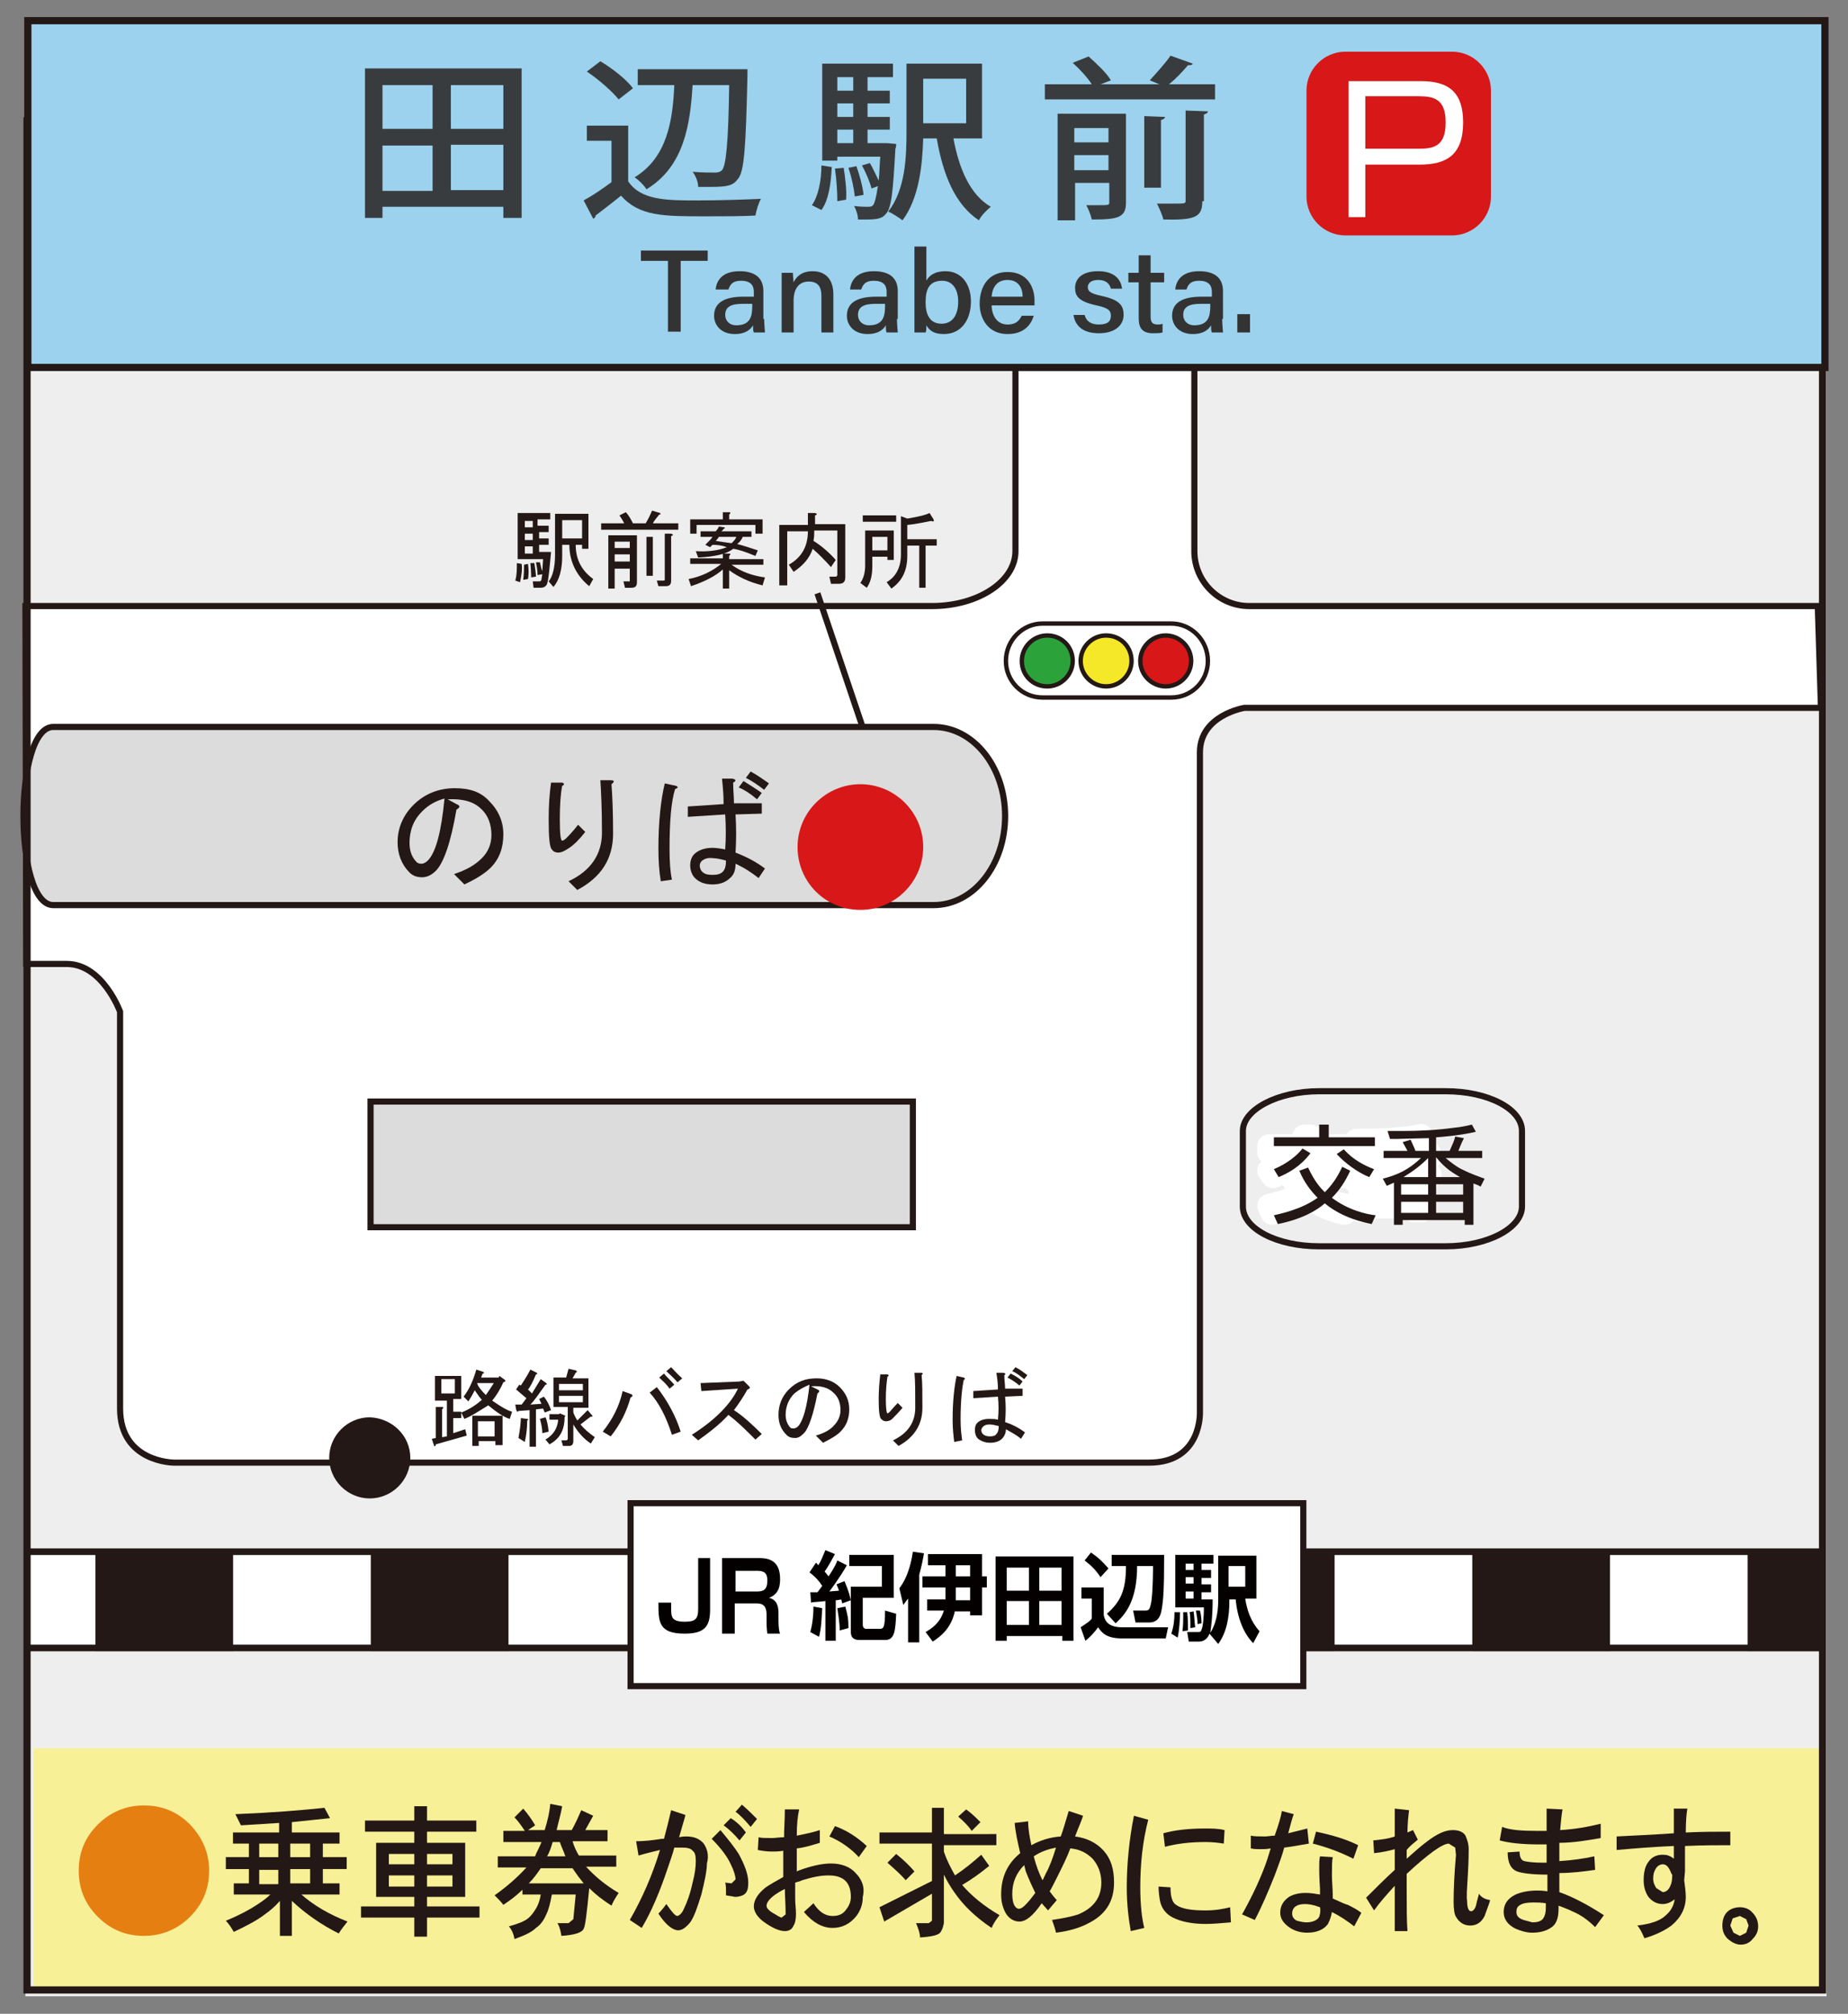 <?xml version="1.0" encoding="utf-8"?>
<!-- Generator: Adobe Illustrator 24.1.1, SVG Export Plug-In . SVG Version: 6.00 Build 0)  -->
<svg version="1.1" id="レイヤー_1" xmlns="http://www.w3.org/2000/svg" xmlns:xlink="http://www.w3.org/1999/xlink" x="0px"
	 y="0px" width="232.4px" height="253.2px" viewBox="0 0 232.4 253.2" style="enable-background:new 0 0 232.4 253.2;"
	 xml:space="preserve">
<rect x="0" y="0" width="232.4" height="253.2" fill="#808080" stroke="none"/>
<style type="text/css">
	.st0{fill:#EFEEEF;}
	.st1{fill:#FFFFFF;stroke:#231815;stroke-width:0.772;}
	.st2{fill:#F8F096;}
	.st3{fill:none;stroke:#231815;stroke-width:0.772;}
	.st4{fill:#9CD2ED;}
	.st5{fill:none;stroke:#231815;stroke-width:0.551;}
	.st6{fill:#231815;}
	.st7{fill:none;stroke:#FFFFFF;stroke-width:2.978;stroke-linejoin:round;}
	.st8{fill:#FFFFFF;}
	.st9{fill:none;stroke:#231815;stroke-width:0.833;}
	.st10{fill:none;stroke:#231815;stroke-width:12.787;stroke-dasharray:17.315,17.315;}
	.st11{fill:#E57F12;}
	.st12{fill:#D71718;}
	.st13{fill:#DCDCDC;stroke:#231815;stroke-width:0.772;}
	.st14{fill:#FFFFFF;stroke:#231815;stroke-width:0.551;}
	.st15{fill:#2BA23A;stroke:#231815;stroke-width:0.551;}
	.st16{fill:#F4E829;stroke:#231815;stroke-width:0.551;}
	.st17{fill:#D71718;stroke:#231815;stroke-width:0.551;}
	.st18{fill:none;stroke:#231815;stroke-width:0.904;}
	.st19{fill:#9CD2ED;stroke:#231815;stroke-width:0.904;stroke-miterlimit:10;}
	.st20{opacity:0.94;}
	.st21{fill:#333333;}
	.st22{fill:#040000;}
</style>
<rect x="3.2" y="14.7" class="st0" width="226.5" height="236.3"/>
<path class="st1" d="M3.3,121.2h5.1c4.5,0,6.7,6,6.7,6v49.9c0,6.8,6.8,6.8,6.8,6.8h122.6c6.7,0,6.4-6.4,6.4-6.4V94.6
	c0-4.7,5.6-5.6,5.6-5.6H229l-0.4-12.8h-71.5c-3.8,0-6.9-3.1-6.9-6.9V27.6l-22.5-0.8v42.5c0,3.8-4.7,6.9-10.5,6.9H3.2L3.3,121.2z"/>
<rect x="4.2" y="219.8" class="st2" width="225.1" height="30.5"/>
<path class="st3" d="M156.3,151.7c0,2.8,4.3,5,9.6,5h15.9c5.3,0,9.6-2.3,9.6-5v-9.5c0-2.8-4.3-5-9.6-5h-15.9c-5.2,0-9.6,2.3-9.6,5
	V151.7z"/>
<rect x="4" y="15.2" class="st4" width="225.7" height="31"/>
<rect x="3.5" y="15.2" class="st5" width="226.1" height="31"/>
<path class="st6" d="M51.7,38.9h-6.6v-6.7h6.6V38.9z M42.6,42.7h2.5v-1.3h15.7v1.3h2.5V21.2H42.6V42.7z M51.7,29.9h-6.6v-6.4h6.6
	V29.9z M60.8,29.9h-6.7v-6.4h6.7V29.9z M60.8,38.9h-6.7v-6.7h6.7V38.9z"/>
<path class="st6" d="M76.3,20.4c2.1,1.6,2.6,2,4.5,4.1l-1.8,1.9c-1.2-1.6-2.8-3.3-4.3-4.3L76.3,20.4z M74.2,29.4h5.5v7.5
	c1.1,2.8,3.2,2.8,5.6,2.8h12.1l-0.4,2.5H85.1c-4.1,0-5.4-1.2-6.5-2.9c-2.2,2.4-2.8,2.9-3.5,3.4l-1.3-2.8c1.6-1.1,2.3-1.5,3.3-2.5
	v-5.6h-3V29.4z M96.2,20.9C96.1,27.6,96,33.8,95.2,36c-0.2,0.6-0.8,2.1-3.2,2.1h-3.4L88,35.7h3.4c0.9,0,1.2-0.1,1.5-1.1
	c0.4-1.2,0.8-5.8,0.7-11.3h-5c0,7.9-1.9,11.1-6.1,14.9l-1.9-1.9c4.4-4,5.5-6.7,5.5-13h-4.2v-2.3H96.2z"/>
<path class="st6" d="M112.3,26.4 M112.3,28.3h-2.4v-1.8h2.4V28.3z M118.4,42.9c0.6-0.8,1.8-2.2,2.3-4.2c0.3-1.1,0.9-3.6,0.9-6.6
	v-0.7h2.1c0.6,5.5,3.2,9.6,5,11.4l1.5-2.4c-2.7-3-4.1-6.5-4.3-9h3.4V20.8h-10.1v11.2c0,1.8-0.1,5.5-2.4,8.7l0-0.1
	c0.7-1.8,1-6.3,0.9-8.7h-3.2v-2h2.9v-1.8h-2.9v-1.8h2.9v-1.8h-2.9v-1.8h3.4v-2h-10.3v13.1h7.8c0,2.6-0.4,5.4-0.8,6.1
	c-0.4,0.7-0.8,0.7-1.3,0.7h-2.9l0.4,2.2h3c2.1,0,2.5-1.1,2.8-1.8L118.4,42.9z M112.3,24.6h-2.4v-1.8h2.4V24.6z M112.3,32h-2.4v-2
	h2.4V32z M126.8,29.1h-5.2v-5.9h5.2V29.1z M107.2,35.4c0,1.2-0.2,3.4-0.8,5.4l1.5,0.8c0.5-2.1,0.7-5.1,0.7-6.2H107.2z M109.2,35.4
	c0.1,0.6,0.1,0.8,0.1,1.7c0,0.9,0,1.9-0.1,2.8l1.4-0.2c0-2.2,0-2.5-0.2-4.4H109.2z M111.3,35.4c0.3,1.8,0.3,3.1,0.3,4.1l1.2-0.2
	c0-1.7-0.1-2.8-0.4-4.1L111.3,35.4z M113.1,35.1c0.4,1.6,0.4,2.7,0.4,3.3l1-0.1c0-1.2-0.2-2.3-0.4-3.3L113.1,35.1z"/>
<path class="st6" d="M148.1,29.5 M148.1,31.5h-4.5v-2h4.5V31.5z M141.1,42.8h2.5v-5.4h4.5v2.4c0,0.5-0.1,0.5-0.6,0.5h-2.6l0.4,2.5
	h3.1c2.1,0,2.1-1.3,2.1-2.3V27.3h-9.4V42.8z M148.1,35.4h-4.5v-1.9h4.5V35.4z M139.6,25.2h22.9v-2.3h-5.7c0.1-0.2,0.8-1.6,1.2-2.5
	l-2.9-0.3c-0.2,0.8-0.6,2-1.1,2.8h-5.5c-0.3-0.8-1-2.2-1.4-2.9l-2.7,0.5c0.5,0.8,0.9,1.6,1.3,2.4h-6V25.2z M158.4,40.1l-0.5,0.3
	h-3.7l0.5,2.5h4c0.9,0,2.3,0,2.3-2.2V26.8h-2.6V40.1z M152.8,38.2h2.5V27.5h-2.5V38.2z"/>
<path class="st7" d="M165.7,145.7c0.8,0.8,2,1.7,3.2,2.2l0.5-0.8c-0.8-0.3-2.1-0.9-2.9-1.9L165.7,145.7z M162.1,147.3
	c0.2,0.5,0.7,1.5,1.8,2.6c-1.6,1.2-3.6,1.5-4.3,1.7l0.4,0.9c2.3-0.5,3.8-1.3,4.6-2c1.8,1.4,3.8,1.9,4.5,2l0.4-0.9
	c-0.8-0.1-2.7-0.4-4.3-1.7c0.8-0.8,1.3-1.6,1.8-2.6l-0.8-0.4c-0.6,1.1-1,1.8-1.7,2.4c-0.4-0.5-1-1.1-1.6-2.4L162.1,147.3z
	 M164,142.9v1.2h-4.4v0.8h9.8v-0.8h-4.5v-1.2H164z M160.1,147.9c0.9-0.4,2.1-1,3.1-2.3l-0.8-0.4c-0.5,0.7-1.5,1.4-2.8,2L160.1,147.9
	z"/>
<path class="st7" d="M177.9,148.6 M177.9,149.6h-2.6v-1h2.6V149.6z M175.3,144c2-0.1,3.2-0.4,3.8-0.5l-0.4-0.7
	c-0.4,0.1-0.9,0.2-1.7,0.3c-1.7,0.2-3.3,0.3-5,0.3c-0.6,0-0.9,0-1.4,0l0.2,0.7l0.7,0c0.4,0,2.6,0,3-0.1v1.2h-1.3
	c0-0.1-0.2-0.6-0.5-1.1l-0.8,0.2l0.5,0.8h-2.3v0.7h3.6c-1.2,1.1-2.3,1.6-3.7,2l0.4,0.7l0.7-0.3v4h0.8v-0.5h6v0.5h0.8v-4
	c0.4,0.2,0.5,0.2,0.7,0.3l0.4-0.8c-0.4-0.1-1.2-0.3-2.2-0.9c-0.6-0.3-1.2-0.7-1.5-1.1h3.6v-0.7h-2.3c0.2-0.4,0.3-0.7,0.5-1.2
	l-0.8-0.2c-0.1,0.4-0.2,0.7-0.6,1.4h-1.3V144z M174.5,149.6h-2.6v-1h2.6V149.6z M175.3,147.9V146c0.9,1.1,1.7,1.6,2.3,1.9H175.3z
	 M174.5,151.4h-2.6v-1.1h2.6V151.4z M177.9,151.4h-2.6v-1.1h2.6V151.4z M174.5,147.9h-2.4c1-0.6,1.7-1.1,2.4-1.9V147.9z"/>
<path class="st6" d="M168.1,145.1c1,1.1,2.6,2.3,4.1,2.9l0.6-1c-1.1-0.4-2.7-1.2-3.8-2.5L168.1,145.1z M163.4,147.2
	c0.3,0.7,0.9,2,2.3,3.4c-2.1,1.5-4.7,2-5.5,2.2l0.5,1.1c3-0.6,4.9-1.7,5.9-2.6c2.3,1.9,5,2.4,5.9,2.6l0.5-1.1
	c-1-0.1-3.4-0.6-5.5-2.2c1-1,1.7-2.1,2.3-3.4l-1-0.5c-0.7,1.5-1.4,2.4-2.2,3.2c-0.6-0.6-1.3-1.4-2.1-3.1L163.4,147.2z M165.9,141.4
	v1.6h-5.7v1.1h12.7V143h-5.8v-1.6H165.9z M160.8,148c1.2-0.5,2.7-1.3,4-3l-1-0.6c-0.6,0.8-1.9,1.9-3.6,2.6L160.8,148z"/>
<path class="st6" d="M184,148.9 M184,150.2h-3.4v-1.3h3.4V150.2z M180.6,143c2.6-0.2,4.2-0.5,5-0.7l-0.5-0.9
	c-0.5,0.1-1.2,0.3-2.3,0.4c-2.2,0.3-4.3,0.4-6.5,0.4c-0.8,0-1.2,0-1.8,0l0.3,1l0.9,0c0.6,0,3.3-0.1,4-0.1v1.6h-1.7
	c0-0.1-0.3-0.7-0.6-1.4l-1,0.3l0.6,1.1h-3v0.9h4.7c-1.6,1.5-2.9,2.1-4.8,2.6l0.5,0.9l0.9-0.4v5.3h1.1v-0.6h7.8v0.6h1.1v-5.2
	c0.5,0.2,0.6,0.2,0.9,0.4l0.5-1c-0.5-0.2-1.5-0.5-2.9-1.2c-0.8-0.4-1.5-1-2-1.4h4.6v-0.9h-3c0.2-0.5,0.4-1,0.7-1.6l-1.1-0.2
	c-0.1,0.5-0.3,0.9-0.7,1.8h-1.7V143z M179.6,150.2h-3.4v-1.3h3.4V150.2z M180.6,148v-2.5c1.2,1.5,2.2,2,3,2.5H180.6z M179.6,152.5
	h-3.4v-1.4h3.4V152.5z M184,152.5h-3.4v-1.4h3.4V152.5z M179.6,148h-3.1c1.3-0.8,2.2-1.5,3.1-2.4V148z"/>
<rect x="3" y="195.1" class="st8" width="225.9" height="12.1"/>
<rect x="3.4" y="195.1" class="st9" width="225.4" height="12.1"/>
<line class="st10" x1="12" y1="201.2" x2="229.1" y2="201.2"/>
<rect x="79.3" y="189" class="st8" width="84.6" height="23"/>
<rect x="79.3" y="189" class="st3" width="84.6" height="23"/>
<path class="st11" d="M26.3,235.2c0,2.3-0.8,4.2-2.4,5.8c-1.6,1.6-3.6,2.4-5.8,2.4c-2.3,0-4.2-0.8-5.8-2.4c-1.6-1.6-2.4-3.5-2.4-5.8
	c0-2.3,0.8-4.2,2.4-5.8c1.6-1.6,3.6-2.4,5.8-2.4c2.3,0,4.2,0.8,5.8,2.4C25.5,231.1,26.3,233,26.3,235.2"/>
<path class="st6" d="M36.6,233.6 M36.6,231.8H39v1.7h-2.5V231.8z M29.6,228.1l0.7,1.4c1.8-0.1,3.3-0.2,4.8-0.3v1.2h-5.8v1.4h2v1.7
	h-2.9v1.5h2.9v1.8h-1.9v1.4h4.6c-0.5,0.5-1.1,0.9-1.7,1.3c-0.9,0.6-2.2,1.3-3.9,2c0.4,0.4,0.7,0.9,1,1.4c1.7-0.8,3-1.5,3.9-2.2
	c0.7-0.5,1.3-1,1.9-1.7v4.4h1.5v-4.4c1.7,1.6,3.7,3,5.9,4.1c0.3-0.5,0.7-1,1.1-1.5c-2.3-0.9-4.2-2-5.8-3.4h4.8v-1.4h-2.1v-1.8h3
	v-1.5h-3v-1.7h2.1v-1.4h-6v-1.3c2.1-0.2,3.7-0.4,4.8-0.5l-0.7-1.3C38,227.6,34.4,227.9,29.6,228.1 M32.7,235.1H35v1.8h-2.4V235.1z
	 M39,236.8h-2.5v-1.8H39V236.8z M32.7,231.8H35v1.7h-2.4V231.8z"/>
<path class="st6" d="M48.9,235.8h3.2v1.4h-3.2V235.8z M53.7,228.9v-1.8h-1.6v1.8h-6.2v1.4h6.2v1.4h-4.8v6.8h4.8v1.2h-6.7v1.4h6.7
	v2.4h1.6v-2.4h6.6v-1.4h-6.6v-1.2h4.8v-6.8h-4.8v-1.4h6.2v-1.4H53.7z M53.7,235.8h3.2v1.4h-3.2V235.8z M48.9,233.1h3.2v1.3h-3.2
	V233.1z M56.9,234.4h-3.2v-1.3h3.2V234.4z"/>
<path class="st6" d="M68,234.9h4l0.7,1l0.7,0.9h-6.9C67.1,236.2,67.6,235.5,68,234.9 M64.7,228.5c0.5,0.5,0.9,1.1,1.3,1.7h-2.7v1.4
	h4.8c-0.2,0.5-0.5,1.1-0.7,1.5l-0.1,0.3h-4.7v1.4h3.6c-1,1.1-2.3,2.3-4,3.5c0.4,0.4,0.8,0.8,1.1,1.2c0.9-0.6,1.7-1.2,2.4-1.9v0.6
	h2.3c-0.1,0.7-0.3,1.2-0.5,1.6c-0.3,0.5-0.6,1-1.1,1.4c-0.5,0.4-1.3,0.7-2.4,1c0.4,0.5,0.6,1,0.7,1.6c1.1-0.4,2.1-0.8,2.7-1.4
	c0.6-0.4,1-1,1.3-1.7c0.3-0.6,0.5-1.4,0.7-2.5h3l-0.3,3.1l-0.6,0.5h-1.4c0.3,0.5,0.4,1,0.5,1.6c1.6-0.1,2.6-0.4,2.8-0.9
	c0.2-0.3,0.4-2,0.7-5.1c0.8,0.8,1.7,1.5,2.8,2.2c0.2-0.5,0.5-1,0.9-1.6c-1.7-1-3-2.1-4.1-3.3l0,0h3.8v-1.4h-4.7
	c-0.3-0.5-0.6-1.1-0.8-1.8h4.4v-1.4h-2.8c0.4-0.7,0.7-1.3,1-1.8l-1.5-0.7c-0.3,0.7-0.7,1.6-1.2,2.5H70c0.2-0.9,0.5-1.9,0.7-3
	l-1.5-0.3c-0.1,1.2-0.4,2.3-0.7,3.3h-2.1l0.9-0.6c-0.4-0.7-0.9-1.4-1.5-2.1L64.7,228.5z M68.8,233.4c0.3-0.5,0.5-1.1,0.7-1.8h0.9
	c0.2,0.6,0.5,1.2,0.7,1.8H68.8z"/>
<path class="st6" d="M93.3,226.9l-0.8,0.9c0.7,0.5,1.3,1.2,1.9,1.9l0.8-1C94.6,228.1,94,227.5,93.3,226.9 M91.9,228.6l-0.9,0.9
	c0.7,0.5,1.3,1.1,2,1.9l0.8-1C93.3,229.7,92.7,229.1,91.9,228.6 M92.9,233.1c-0.5-0.8-1.3-1.8-2.3-3l-1.1,1.1c1.2,1.2,2,2.3,2.4,3.2
	c0.4,0.8,0.6,1.5,0.6,1.9l-0.5,0.5l-0.8-0.1c0.1,0.3,0.1,0.8,0.1,1.6c0.4,0.1,0.8,0.1,1.1,0.2c0.6,0,1.1-0.2,1.3-0.4
	c0.3-0.3,0.4-0.7,0.4-1.4C94.1,235.6,93.6,234.4,92.9,233.1 M88.5,231.8c-0.5-0.6-1.2-0.9-2.2-0.9c-0.2,0-0.5,0-0.9,0.1
	c0.3-1.1,0.6-2,0.8-2.8l-1.8-0.6c-0.3,1.3-0.6,2.5-0.9,3.6l-0.3,0c-1.2,0.2-2.3,0.3-3.2,0.3l0.3,1.8c1-0.3,1.9-0.5,2.7-0.7
	c-1,3.3-2.3,6.2-3.8,8.8l1.5,1c1.2-2,2.3-4.6,3.3-7.6c0.3-0.9,0.6-1.7,0.8-2.5l1,0c0.6,0,1.1,0.1,1.3,0.4c0.3,0.2,0.4,0.6,0.4,1.3
	c0,0.7-0.1,1.6-0.4,2.7c-0.3,1.4-0.7,2.5-1.1,3.3c-0.2,0.5-0.5,0.8-0.8,0.9c-0.3,0-0.7-0.5-1.4-1.5c-0.3,0.4-0.6,0.8-1,1.2
	c0.9,1.4,1.8,2.1,2.5,2.1c0.5,0,1-0.4,1.5-1c0.5-0.7,0.9-1.9,1.4-3.5c0.4-1.6,0.7-3,0.7-3.9C89.2,233.2,88.9,232.4,88.5,231.8"/>
<path class="st6" d="M105,229.6l-0.7,1.3c1.4,0.6,2.7,1.5,3.7,2.6l1-1.4C107.7,230.9,106.4,230.1,105,229.6 M107.6,235.5
	c-0.7-0.8-1.8-1.2-3.1-1.2c-1.1,0-2.5,0.3-4.1,0.9l-0.2,0.1v-2.9c1-0.1,1.9-0.4,2.9-0.7v-1.6c-0.9,0.3-1.9,0.5-2.9,0.7
	c0-1.3,0.1-2.4,0.3-3.3h-1.8c0,1.3-0.1,2.4-0.1,3.5c-0.6,0-1.1,0.1-1.5,0.1c-0.8,0-1.4,0-1.7-0.1l-0.1,1.6c0.5,0.1,1.1,0.2,1.8,0.2
	c0.4,0,0.8,0,1.4-0.1v1v1.3v1c-0.9,0.5-1.6,0.9-2.2,1.3c-1,0.8-1.5,1.6-1.5,2.4c0,0.6,0.4,1.3,1.2,1.9c1.1,0.8,2,1.2,2.7,1.2
	c0.5,0,0.9-0.2,1.1-0.7c0.2-0.3,0.3-0.8,0.3-1.5c0-0.6-0.1-1.2-0.1-1.9c0-0.3,0-0.9,0-2c0.4-0.1,0.7-0.2,0.9-0.3
	c1.3-0.4,2.3-0.6,3.3-0.6c1.9,0,2.8,0.9,2.8,2.7c0,0.6-0.2,1.1-0.6,1.6c-0.4,0.6-1,0.8-1.7,0.8c-0.9,0-1.7-0.5-2.4-1.6l-1.2,1.1
	c1.1,1.3,2.3,2,3.6,2c1.2,0,2.2-0.5,3-1.5c0.6-0.8,0.8-1.6,0.8-2.4C108.8,237.3,108.4,236.3,107.6,235.5 M98.3,241.1
	c-0.2,0-0.6-0.3-1.3-0.7c-0.4-0.3-0.6-0.5-0.6-0.8c0-0.4,0.4-0.9,1.1-1.4c0.3-0.2,0.6-0.4,1.2-0.7c0,0.9,0.1,1.9,0.1,3.2L98.3,241.1
	z"/>
<path class="st6" d="M111.6,234.2c0.9,0.8,1.7,1.5,2.3,2.2l1.1-1.1c-0.6-0.7-1.3-1.4-2.3-2.2L111.6,234.2z M118.7,230.4v-3.1h-1.5
	v3.1h-6.6v1.4h6.6v4.7l-6.6,3.3l0.6,1.8l6-3.5v3.4l-0.4,0.3h-1.6c0.3,0.7,0.5,1.3,0.5,1.8c1.5-0.1,2.4-0.3,2.6-0.7
	c0.2-0.3,0.3-0.6,0.4-1.1v-6.1c0.4,0.8,0.8,1.5,1.3,2.2c1.1,1.6,2.6,3.1,4.7,4.5c0.2-0.5,0.6-1.1,1-1.6c-1.9-1.1-3.5-2.4-4.7-3.8
	c1.2-0.7,2.3-1.5,3.4-2.4l-1-1.4c-1,0.9-2.1,1.8-3.3,2.6c-0.5-0.9-1-1.8-1.4-3v-0.8h6.6v-1.4H118.7z M120.5,228.4
	c0.7,0.6,1.3,1.2,1.7,1.8l1.1-1.1c-0.5-0.5-1.1-1.1-1.8-1.6L120.5,228.4z"/>
<path class="st6" d="M138.8,232.7c-0.9-1-2.1-1.6-3.6-1.8c0.4-1.1,0.8-1.9,1-2.6l-1.8-0.6c-0.4,1.3-0.7,2.4-1,3.2
	c-1.4,0.1-2.6,0.5-3.7,1.1c-0.2-1-0.4-1.9-0.4-3l-1.7,0.2c0.1,1.2,0.4,2.5,0.7,3.8c-1.6,1.3-2.4,3-2.4,5.2c0,0.9,0.2,1.6,0.5,2.2
	c0.4,0.8,1.1,1.2,1.8,1.2c0.8,0,1.7-0.7,2.8-2.3l0.8,0.9l1.1-1.3c-0.3-0.3-0.6-0.7-0.9-1.1c0.2-0.3,0.5-0.9,0.9-1.7
	c0.7-1.4,1.3-2.6,1.7-3.7c1.2,0.1,2.1,0.6,2.8,1.3c0.7,0.8,1.1,1.8,1.1,3c0,1.9-1,3.2-2.9,4c-0.9,0.3-2,0.5-3.3,0.7
	c0.2,0.6,0.4,1.1,0.5,1.6c1.6-0.2,3-0.6,4.1-1.2c2.2-1.1,3.2-2.8,3.2-5.1C140.1,235,139.7,233.7,138.8,232.7 M131.5,235.6
	c-0.2,0.4-0.3,0.7-0.4,0.8c-0.4-0.8-0.8-1.8-1.1-3c0.9-0.6,1.8-0.9,2.8-1.1C132.4,233.6,132,234.7,131.5,235.6 M129.5,238.9
	c-0.6,0.7-1,1.1-1.4,1.1c-0.5-0.1-0.8-0.7-0.8-1.9c0-1.4,0.5-2.6,1.5-3.6l0.2,0.8c0.4,1,0.8,1.9,1.2,2.7L129.5,238.9z"/>
<path class="st6" d="M154.7,239.8c-0.8,0.2-1.8,0.4-3.1,0.4c-1.8,0-3-0.2-3.7-0.7c-0.5-0.3-0.7-1.1-0.7-2.2l-1.5-0.1
	c0,0.7,0.1,1.4,0.2,1.9c0.2,0.9,0.8,1.6,1.6,2c1,0.5,2.4,0.8,4.1,0.8c1,0,2-0.1,3.2-0.2L154.7,239.8z M151.5,229.9
	c-2,0-3.8,0.2-5.2,0.6l0.2,1.7c1.5-0.4,3.2-0.6,5.1-0.6c0.9,0,1.7,0.1,2.3,0.2l0.1-1.7C153.2,229.9,152.4,229.9,151.5,229.9
	 M142.6,228.3c-0.6,3-0.9,6.1-0.9,9c0,2,0.2,3.8,0.5,5.5l1.7-0.4c-0.3-1.2-0.5-2.9-0.5-5.1c0-3,0.3-5.8,1-8.5L142.6,228.3z"/>
<path class="st6" d="M165.5,230.3l-0.4,1.5c1.6,0.4,3.3,1,5.1,1.9l0.6-1.7C169.2,231.2,167.4,230.7,165.5,230.3 M169.5,239.5
	c-0.4-0.1-1-0.4-1.9-0.8l0-0.5c0-0.8-0.1-1.6-0.1-2.4c0-1,0-1.8,0.1-2.3l-1.6-0.1c-0.1,0.4-0.1,0.9-0.1,1.5c0,0.2,0,1.1,0.1,2.6
	l0,0.7c-0.6-0.1-1.2-0.2-1.8-0.2c-0.9,0-1.6,0.2-2.1,0.5c-0.7,0.5-1.1,1.1-1.1,2c0,0.7,0.4,1.3,1.1,1.8c0.7,0.5,1.5,0.7,2.3,0.7
	c1.2,0,2.1-0.4,2.6-1.1c0.2-0.4,0.4-0.9,0.5-1.5c1,0.5,1.9,1.1,2.8,1.8l0.9-1.7C170.7,240.1,170.1,239.8,169.5,239.5 M164.4,229.9
	c-0.8,0.2-1.6,0.4-2.4,0.6c0.3-1.1,0.5-1.9,0.7-2.4l-1.5-0.4c-0.1,0.7-0.4,1.7-0.9,3.1c-0.4,0-0.8,0.1-1.2,0.1c-0.8,0-1.4,0-1.8-0.1
	v1.6c0.4,0.1,0.8,0.1,1.2,0.1c0.4,0,0.8,0,1.3-0.1c-0.2,0.6-0.3,1-0.4,1.3c-0.7,2.1-1.8,4.5-3.2,7l1.6,0.7c0.9-1.7,1.7-3.6,2.5-5.6
	c0.6-1.6,1-2.7,1.2-3.5c0.9-0.1,1.9-0.3,3.1-0.5L164.4,229.9z M165.9,241c-0.2,0.4-0.8,0.7-1.6,0.7c-0.4,0-0.8-0.1-1.2-0.2
	c-0.4-0.2-0.6-0.5-0.6-0.9c0-0.8,0.6-1.2,1.6-1.2c0.5,0,1.1,0.1,1.9,0.4C166.1,240.3,166,240.7,165.9,241"/>
<path class="st6" d="M187.4,238.9c-0.2,0.7-0.5,1.4-0.7,2c-0.4,0.8-1,1.2-1.8,1.2c-0.8,0-1.4-0.4-1.8-1.1c-0.2-0.3-0.3-1-0.3-1.9
	c0-1.6,0.1-3.6,0.3-5.9l-0.1-0.9l-0.8-0.5c-0.8,0-2.6,1.3-5.3,3.8v1.5c0,2.6,0,4.5,0.1,5.7h-1.6l0-5.7c-1,1.1-1.9,2.1-2.6,3.1
	l-1-1.6c1.2-1.2,2.4-2.4,3.6-3.5l0-0.5l0-0.4c0-0.6,0-1.1,0-1.7c-0.7,0.2-1.6,0.4-2.6,0.5l-0.1-1.6c0.9-0.1,1.9-0.2,2.7-0.5
	c0-1.6,0-2.7,0-3.5l1.8,0.2c-0.1,0.8-0.2,1.8-0.2,2.8l0.7-0.3l0.6,1.2c-0.6,0.5-1.1,0.9-1.4,1.3c0,0.5,0,0.9,0,1.1
	c1-0.9,1.8-1.6,2.6-2.2c1.2-0.9,2.2-1.4,3.2-1.4c0.7,0,1.3,0.2,1.6,0.7c0.2,0.5,0.4,1,0.4,1.7c0,0.3,0,1.3-0.1,3.1
	c-0.1,1.7-0.2,2.9-0.1,3.4c0,0.9,0.2,1.3,0.5,1.3c0.3,0,0.6-0.4,0.7-1.1l0.3-1.1C186.3,238.6,186.8,238.8,187.4,238.9"/>
<path class="st6" d="M201.7,240.8l-1.1,1.5c-0.8-0.8-1.7-1.5-2.9-2c-0.6-0.3-1.2-0.5-1.7-0.7l0,0.4c0,1.2-0.3,2-1,2.4
	c-0.6,0.4-1.4,0.6-2.3,0.6c-0.7,0-1.4-0.2-2.1-0.5c-1-0.5-1.5-1.2-1.5-2.1c0-1,0.5-1.7,1.5-2.2c0.7-0.3,1.6-0.5,2.7-0.5
	c0.3,0,0.7,0,1.3,0.1c0-0.5,0-1.2,0-2.1c-2,0-3.3-0.2-3.8-0.4c-0.8-0.3-1.2-1.1-1.2-2.4l1.5-0.1c0,0.7,0.2,1.1,0.6,1.2
	c0.4,0.1,1.2,0.2,2.4,0.2h0.4c0-1.1,0-1.9,0-2.3h-1c-2.2,0-3.8-0.2-4.9-0.5l0.3-1.7c1,0.4,2.5,0.5,4.4,0.5c0.5,0,0.9,0,1.2,0l0-2.8
	l2,0.1c-0.1,0.5-0.2,1.4-0.3,2.6c1.8-0.1,3.5-0.4,5.1-0.8l0,1.8c-1.7,0.3-3.5,0.6-5.2,0.6c0,0.9,0,1.7,0,2.3c1.6-0.1,3-0.3,4.4-0.6
	l0.1,1.7c-1.4,0.2-2.9,0.4-4.5,0.4c0,1.1,0,1.9,0,2.4C197.8,238.5,199.7,239.5,201.7,240.8 M194.4,239.8v-0.5
	c-0.6-0.1-1.1-0.1-1.6-0.1c-0.7,0-1.3,0.1-1.6,0.3c-0.4,0.2-0.5,0.5-0.5,0.9c0,0.5,0.3,0.8,0.9,1c0.4,0.1,0.7,0.2,1.1,0.3
	c0.6,0,1-0.1,1.3-0.4C194.3,240.9,194.4,240.5,194.4,239.8"/>
<path class="st6" d="M217.7,230.3c-1.7,0-3.6,0-5.7,0.1c0-1.4,0.1-2.5,0.2-3h-1.7l0,3.1c-2.9,0.2-5.3,0.3-7.2,0.4v1.7
	c2.3-0.2,4.7-0.4,7.2-0.5v1.6c-0.5-0.4-0.9-0.5-1.4-0.5c-0.8,0-1.4,0.3-1.8,0.9c-0.4,0.5-0.6,1.3-0.6,2.3c0,0.8,0.2,1.5,0.6,2.1
	c0.5,0.6,1.1,0.9,1.8,0.9c0.5,0,1-0.2,1.5-0.6c-0.1,0.8-0.5,1.5-1.1,2c-0.7,0.7-1.9,1.1-3.6,1.3c0.3,0.3,0.6,0.9,0.9,1.6
	c1.4-0.4,2.6-1,3.4-1.6c1.2-1,1.8-2.2,1.8-3.6c0-0.6-0.1-1.3-0.2-2.1l0.1-1.1c0-1.5,0-2.6,0-3.2c2.2-0.1,4.1-0.1,5.7-0.1V230.3z
	 M210.1,237c-0.2,0.6-0.6,0.9-1,0.9l-0.8-0.5c-0.2-0.3-0.4-0.7-0.4-1.2c0-0.5,0.1-0.9,0.3-1.2c0.2-0.4,0.6-0.6,0.9-0.6
	c0.5,0,0.8,0.4,1.1,1.2l0.1,0.1C210.3,236.4,210.2,236.8,210.1,237"/>
<path class="st12" d="M194.9,39.5c0,2-1.6,3.6-3.6,3.6h-15.6c-2,0-3.6-1.6-3.6-3.6V23.9c0-2,1.6-3.6,3.6-3.6h15.6
	c2,0,3.6,1.6,3.6,3.6V39.5z"/>
<path class="st8" d="M186.3,23.5c3.6,0,5.4,1.6,5.4,5.4c0,4.2-2.1,5.5-5.5,5.5h-6.9v6.9H177V23.5H186.3z M179.2,25.5v7h6.7
	c2,0,3.5-0.4,3.5-3.5c0-3.1-1.4-3.5-3.5-3.5H179.2z"/>
<line class="st3" x1="102.8" y1="74.6" x2="110.6" y2="97.7"/>
<line class="st3" x1="84.2" y1="105.6" x2="102.5" y2="105.6"/>
<path class="st13" d="M126.4,102.6c0,6.2-4,11.2-9,11.2H6.7c-5,0-5-22.4,0-22.4h110.7C122.4,91.4,126.4,96.4,126.4,102.6
	L126.4,102.6z"/>
<rect x="46.6" y="138.5" class="st13" width="68.2" height="15.8"/>
<path class="st6" d="M51.6,183.3c0,2.8-2.3,5.1-5.1,5.1c-2.8,0-5.1-2.3-5.1-5.1c0-2.8,2.3-5.1,5.1-5.1
	C49.3,178.3,51.6,180.5,51.6,183.3z"/>
<path class="st6" d="M58,172.8v3.1H57v1.6h1v0.8h-1v1.9l1.5-0.5l0.2,0.8l-3.9,1.1c0,0.2-0.1,0.3-0.2,0.2l-0.3-0.9l0.5-0.1v-3.9h0.8
	c0.2,0,0.2,0.1,0,0.3v3.5l0.6-0.1v-4.5h-0.8h-0.7v-3.1H58z M57.2,175.2v-1.8h-1.7v1.8H57.2z M58.4,178.4l-0.4-0.8
	c0.8-0.3,1.7-0.8,2.6-1.6c-0.2-0.2-0.5-0.6-0.9-1.2c-0.3,0.6-0.6,1.1-0.8,1.4l-0.6-0.6c0.7-0.9,1.2-2,1.6-3.4l0.9,0.3
	c0.1,0.1,0.1,0.2-0.1,0.2l-0.2,0.5h2.2l0.1-0.2l0.7,0.5c0.1,0.1,0.1,0.2-0.2,0.3c-0.4,0.9-0.9,1.7-1.4,2.3c1,0.7,1.8,1.2,2.5,1.4
	l-0.3,0.9c-0.7-0.2-1.6-0.8-2.7-1.7C60.1,177.5,59.2,178.1,58.4,178.4z M63.1,181.7h-0.8v-0.5h-2.1v0.6h-0.8V178h3.8V181.7z
	 M60,173.9c0.1,0.4,0.5,0.9,1.1,1.5c0.5-0.7,0.8-1.2,1-1.5H60z M62.2,180.6v-1.9h-2.1v1.9H62.2z"/>
<path class="st6" d="M66.4,174.7l0.5,0.5l1.1-1.8l0.7,0.5c0.1,0.1,0.1,0.2-0.1,0.2c-0.8,1.1-1.4,2-1.9,2.5l1.4-0.1l-0.3-0.6l0.6-0.3
	c0.4,0.5,0.7,1.1,0.9,1.7l-0.8,0.3l-0.2-0.5l-0.9,0.1v4.7h-0.8v-4.6l-1.4,0.1c-0.1,0.2-0.2,0.1-0.3-0.2l-0.1-0.6h0.8l0.6-0.8
	l-1.3-1.1l0.4-0.6l0.2,0.1c0.6-0.9,1-1.6,1.2-2l0.8,0.4c0.1,0.1,0.1,0.2-0.1,0.2C67,173.8,66.6,174.5,66.4,174.7z M65.2,180.8
	c0.2-1.1,0.3-1.9,0.3-2.5l0.8,0.1c0.2,0.1,0.2,0.1,0,0.2c0,0.9-0.1,1.8-0.3,2.7L65.2,180.8z M68.6,178.2c0.2,0.4,0.3,1,0.4,1.8
	l-0.8,0.2c0-0.5-0.1-1.1-0.3-1.8L68.6,178.2z M71.1,178l-0.1,0.2c0,1.6-0.6,2.7-1.9,3.4l-0.5-0.6c1-0.6,1.5-1.4,1.6-2.5h-1.1v-0.7
	h1.2l0.1-0.1L71.1,178z M72,173.3h2v3.7h-1.9v0.5c0,0.2,0.2,0.6,0.5,1.1l1.3-1.3l0.6,0.7c0,0.1,0,0.2-0.2,0.1l-1.3,1
	c0.5,0.6,1.1,1.1,1.8,1.6l-0.5,0.8c-0.9-0.6-1.6-1.4-2.2-2.4v2.1c0,0.4-0.2,0.6-0.5,0.6h-0.8l-0.2-0.7h0.6c0.1,0,0.2-0.1,0.2-0.2v-4
	h-0.9h-0.9v-3.7h1.6l0.3-1.1l0.9,0.2c0.2,0.1,0.2,0.2,0,0.3L72,173.3z M70.3,174.8h3v-0.8h-3V174.8z M73.3,176.3v-0.8h-3v0.8H73.3z"
	/>
<path class="st6" d="M79.4,175.3c0.2,0.1,0.2,0.3-0.1,0.4c-0.5,1.8-1.3,3.4-2.5,4.9l-1-0.6c1.2-1.5,2.1-3.2,2.5-5.1L79.4,175.3z
	 M82.6,174.4c1.4,1.8,2.4,3.7,3,5.6l-1.1,0.4c-0.7-2.2-1.6-4-2.8-5.3L82.6,174.4z M84.8,174.1l-0.6,0.5c-0.4-0.6-0.9-1-1.3-1.4
	l0.6-0.5C83.8,173.1,84.3,173.5,84.8,174.1z M85.8,173.3l-0.6,0.5c-0.5-0.6-1-1-1.4-1.4l0.6-0.5C84.8,172.3,85.2,172.8,85.8,173.3z"
	/>
<path class="st6" d="M95.8,180.3l-0.8,0.7c-1.2-1.2-2.3-2.3-3.4-3.1c-1.1,1.2-2.4,2.2-3.8,3.2l-0.8-0.7c3-1.9,4.9-3.9,5.8-5.8
	l-4.6,0.3l-0.1-1l4.9-0.2l0.5-0.1l0.7,0.7c0.2,0.2,0.1,0.3-0.2,0.4c-0.5,0.9-1.1,1.8-1.7,2.6C93.4,178,94.6,179.1,95.8,180.3z"/>
<path class="st6" d="M101.1,180.2c-0.4,0.4-0.7,0.6-1.1,0.6c-0.5,0-0.8-0.1-1.1-0.4c-0.7-0.7-1-1.5-1-2.5c0-1.2,0.4-2.3,1.3-3.2
	c1-1,2.1-1.4,3.5-1.4c1.2,0,2.2,0.4,2.9,1.1c0.8,0.8,1.2,1.7,1.2,2.8c0,1.2-0.4,2.1-1.1,2.8c-0.5,0.5-1.2,0.9-2.2,1.4l-0.9-0.9
	c1-0.3,1.8-0.7,2.3-1.3c0.5-0.5,0.8-1.2,0.8-1.9c0-0.9-0.3-1.7-0.9-2.2c-0.6-0.6-1.5-0.9-2.8-0.8l0.8,0.4c0.3,0.1,0.3,0.3,0,0.5
	C102.3,177.8,101.7,179.6,101.1,180.2z M99.9,175.2c-0.7,0.7-1.1,1.6-1.1,2.7c0,0.6,0.2,1.2,0.6,1.6c0.1,0.1,0.2,0.1,0.4,0.1
	c0.2,0,0.4-0.1,0.6-0.3c0.6-0.7,1.1-2.4,1.4-5.2C101.1,174.4,100.5,174.7,99.9,175.2z"/>
<path class="st6" d="M111.4,178.7c-0.2,0-0.4-0.1-0.6-0.3c-0.2-0.2-0.3-1-0.3-2.5c0-1.1,0.1-2.2,0.2-3.1h0.9c0.2,0.1,0.2,0.2,0,0.3
	c-0.1,0.7-0.2,1.6-0.2,2.8c0,1.2,0.1,1.8,0.2,1.8c0.1,0,0.2-0.1,0.3-0.2c0.2-0.2,0.5-0.6,1-1.1l0.6,0.6c-0.5,0.6-0.9,1-1.3,1.4
	C112,178.6,111.7,178.7,111.4,178.7z M115,172.6h0.8c0.3,0,0.3,0.1,0.1,0.3c0.1,0.9,0.1,2.3,0.1,4.1c0,2.1-1,3.7-3,4.8l-0.7-0.7
	c1.9-0.9,2.8-2.3,2.8-4.1C115.1,175.1,115.1,173.6,115,172.6z"/>
<path class="st6" d="M120.8,178.5c0,1.1,0.1,1.9,0.2,2.6l-1,0.2c-0.1-0.8-0.2-1.7-0.2-2.8c0-2.3,0.2-4.1,0.5-5.5l0.9,0.2
	c0.2,0.1,0.2,0.2,0,0.3C121,174.4,120.8,176.1,120.8,178.5z M128.6,174.6v0.9l-2.2,0.1c0.1,1.1,0.1,2.1,0,3.2
	c0.9,0.3,1.7,0.7,2.5,1.3l-0.5,0.8c-0.6-0.5-1.2-0.8-1.9-1.2c0,0.5-0.2,0.9-0.5,1.2c-0.3,0.3-0.8,0.5-1.5,0.5
	c-0.6,0-1.1-0.2-1.5-0.5c-0.3-0.3-0.4-0.7-0.4-1.1c0-0.4,0.1-0.7,0.3-0.9c0.3-0.3,0.8-0.5,1.5-0.5c0.4,0,0.7,0,1.1,0.1
	c0.1-1,0.1-1.9,0-2.9l-3.1,0.2v-0.9l3.1-0.2c0-0.8-0.1-1.5-0.2-2.1h0.9c0.3,0.1,0.3,0.2,0.1,0.3c0,0.6,0.1,1.2,0.1,1.7L128.6,174.6z
	 M123.6,179.4c-0.1,0.1-0.2,0.3-0.2,0.4c0,0.2,0.1,0.4,0.2,0.5c0.2,0.2,0.5,0.3,0.9,0.3s0.7-0.1,0.8-0.3c0.2-0.2,0.3-0.5,0.3-1
	c-0.5-0.1-0.8-0.2-1.1-0.2C124,179.1,123.8,179.2,123.6,179.4z M128.2,174.2c-0.6-0.5-1.1-0.8-1.5-1l0.4-0.5c0.6,0.3,1.1,0.6,1.5,1
	L128.2,174.2z M128.8,173.4c-0.5-0.4-1-0.8-1.5-1l0.4-0.5c0.6,0.3,1.1,0.7,1.5,1L128.8,173.4z"/>
<path class="st12" d="M116.1,106.5c0,4.3-3.5,7.9-7.9,7.9c-4.4,0-7.9-3.5-7.9-7.9c0-4.4,3.6-7.9,7.9-7.9
	C112.5,98.6,116.1,102.1,116.1,106.5"/>
<path class="st6" d="M64.8,73c0.2-0.7,0.2-1.4,0.2-2.2l0.6,0.1c0.1,0.6,0,1.4-0.2,2.3L64.8,73z M68.8,73.4c-0.1,0.3-0.4,0.5-0.8,0.5
	h-0.9l-0.1-0.8h0.8c0.2,0,0.3-0.1,0.3-0.3l0.1-0.6l-0.6,0.1c0-0.6-0.1-1.1-0.2-1.6l0.5,0c0.1,0.5,0.2,0.9,0.3,1.1l0.1-1.5h-3.2v-5.8
	h4.1v0.8h-1.6v0.8H69v0.8h-1.2v0.8H69v0.8h-1.2v0.9h1.5C69.1,71.5,69,72.8,68.8,73.4z M66.4,70.9c0.1,0.7,0.1,1.3,0,1.9l-0.6,0.1
	c0.1-0.8,0.1-1.4,0.1-1.9L66.4,70.9z M66,66.3H67v-0.8H66V66.3z M66,67.9H67v-0.8H66V67.9z M66,69.6H67v-0.9H66V69.6z M67.2,70.8
	c0.1,0.7,0.2,1.3,0.2,1.7l-0.6,0.1c0-0.1,0-0.7-0.1-1.8L67.2,70.8z M73.2,69v-0.5h-0.8c0,1.8,0.7,3.2,2.2,4.3l-0.5,0.9
	c-1.6-1.3-2.5-3.1-2.5-5.2h-0.9v1.4c0,1.8-0.4,3.1-1.1,3.9l-0.6-0.7c0.5-0.6,0.8-1.8,0.8-3.3v-5.2H74V69H73.2z M70.7,67.7h2.5v-2.3
	h-2.5V67.7z"/>
<path class="st6" d="M82.1,65.8h3.2v0.8h-9.7v-0.8h2.9c-0.2-0.4-0.4-0.7-0.6-1l0.8-0.4c0.3,0.3,0.6,0.8,0.9,1.4h1.6
	c0.3-0.5,0.6-1.1,0.8-1.6l1,0.3c0.1,0.1,0.1,0.2-0.1,0.2C82.6,65.1,82.3,65.4,82.1,65.8z M79.2,73v-1.5h-1.9V74h-0.8v-6.7h3.6v5.9
	c0,0.5-0.2,0.7-0.7,0.7h-0.8l-0.2-0.8h0.8C79.2,73.1,79.2,73,79.2,73z M79.2,68.9v-0.8h-1.9v0.8H79.2z M79.2,69.7h-1.9v0.9h1.9V69.7
	z M81.3,67.5h0.8v4.9h-0.8V67.5z M83.6,72.9v-5.8h0.8c0.3,0.1,0.3,0.2,0,0.3v5.6c0,0.5-0.2,0.7-0.7,0.7h-0.9L82.6,73h0.8
	C83.5,73,83.6,73,83.6,72.9z"/>
<path class="st6" d="M91.8,70.3H96V71h-4c1.2,0.9,2.7,1.4,4.2,1.6l-0.3,1c-1.7-0.4-3.1-1.1-4.2-1.9V74h-0.8v-2.4
	c-0.9,0.8-2.2,1.5-4,2.1l-0.3-0.9c1.6-0.3,3-1,4.1-1.9h-3.9v-0.7h4.1v-0.6h0.8c0.2,0,0.2,0.1,0,0.3V70.3z M91.8,65.3h4.1v1.8H95V66
	h-7.4v1.1h-0.8v-1.8h4.1v-0.9h0.8c0.2,0,0.2,0.1,0,0.3V65.3z M89.6,68.5c-0.1,0.1-0.2,0.2-0.3,0.3l-0.6-0.3c0.5-0.5,0.8-0.8,0.9-1
	h-1.5v-0.7h1.9c0.1-0.1,0.3-0.3,0.4-0.6l0.7,0.1c0.1,0.1,0.1,0.1-0.1,0.2c-0.1,0.1-0.1,0.2-0.3,0.3h3.8v0.7h-1.1
	c-0.1,0.3-0.4,0.7-0.7,0.9c0.8,0.2,1.7,0.5,2.6,0.8L95,69.9c-1.2-0.5-2.1-0.8-2.8-0.9c-0.7,0.6-2.2,1-4.4,1.1l-0.3-0.8
	c1.6,0.1,2.9-0.1,3.9-0.5C90.9,68.6,90.3,68.5,89.6,68.5z M90.4,67.5c-0.1,0.2-0.2,0.3-0.4,0.5c0.6,0.1,1.2,0.2,2,0.3
	c0.3-0.3,0.5-0.5,0.6-0.8H90.4z"/>
<path class="st6" d="M102.2,69c-0.4,1.2-1.2,2.1-2.4,2.9L99.2,71c1.6-0.9,2.4-2.3,2.4-4.2h-2.6v6.8h-1v-7.6h3.6v-1.5h0.9
	c0.3,0.1,0.3,0.2,0,0.3v1.1h3.8v6.7c0,0.6-0.3,0.8-0.8,0.8h-1l-0.2-0.9h0.8c0.1,0,0.2-0.1,0.2-0.2v-5.6h-2.9c0,0.4,0,0.8-0.1,1.3
	c1.1,0.7,2,1.5,2.8,2.4l-0.6,0.9C103.7,70.4,102.9,69.6,102.2,69z"/>
<path class="st6" d="M112.4,66.7v3.7h-0.8V70h-1.9v1.2c0,1.1-0.2,2-0.7,2.7l-0.8-0.6c0.4-0.6,0.6-1.3,0.6-2.2v-4.4H112.4z
	 M108.5,65.6v-0.8h4.2v0.8H108.5z M111.6,69.2v-1.7h-1.9v1.7H111.6z M114.1,65.2c1.2-0.2,2.2-0.4,2.8-0.7l0.5,0.8
	c0.1,0.3,0,0.3-0.3,0.2c-1,0.2-2,0.4-3,0.5v1.8h3.7v0.8h-1.4v5.3h-0.8v-5.3h-1.5v1.3c0,1.9-0.7,3.2-2,4.1l-0.6-0.8
	c1.2-0.7,1.8-1.9,1.8-3.5v-4.8L114.1,65.2z"/>
<path class="st6" d="M54.8,109.5c-0.5,0.5-1.1,0.8-1.7,0.8c-0.7,0-1.2-0.2-1.6-0.6c-1-1-1.5-2.3-1.5-3.8c0-1.8,0.7-3.4,2-4.7
	c1.4-1.4,3.2-2.1,5.2-2.1c1.9,0,3.3,0.5,4.3,1.6c1.2,1.2,1.8,2.6,1.8,4.2c0,1.7-0.5,3.1-1.6,4.2c-0.7,0.7-1.8,1.4-3.3,2.1l-1.3-1.3
	c1.5-0.5,2.6-1.1,3.5-2c0.8-0.8,1.2-1.8,1.2-2.9c0-1.3-0.4-2.5-1.3-3.3c-0.9-0.9-2.3-1.3-4.2-1.2l1.1,0.6c0.5,0.2,0.5,0.4,0,0.7
	C56.7,105.9,55.8,108.5,54.8,109.5z M53.1,102c-1.1,1.1-1.6,2.4-1.6,4c0,1,0.3,1.8,0.9,2.4c0.1,0.1,0.3,0.2,0.6,0.2
	c0.2,0,0.5-0.1,0.8-0.4c1-1,1.7-3.6,2.1-7.8C54.8,100.7,53.9,101.2,53.1,102z"/>
<path class="st6" d="M70.2,107.2c-0.3,0-0.6-0.1-0.8-0.4c-0.3-0.3-0.4-1.6-0.4-3.8c0-1.7,0.1-3.2,0.3-4.6h1.4c0.3,0.1,0.3,0.3,0,0.4
	c-0.2,1-0.3,2.4-0.3,4.2c0,1.8,0.1,2.7,0.3,2.7c0.1,0,0.3-0.1,0.5-0.3c0.3-0.3,0.8-0.8,1.5-1.7l0.9,0.9c-0.7,0.9-1.4,1.6-2,2
	C71,107,70.6,107.2,70.2,107.2z M75.5,98.1h1.3c0.5,0,0.5,0.2,0.1,0.5c0.1,1.3,0.2,3.4,0.2,6.2c0,3.2-1.5,5.5-4.5,7.1l-1.1-1.1
	c2.8-1.3,4.2-3.4,4.2-6.1C75.7,101.8,75.6,99.6,75.5,98.1z"/>
<path class="st6" d="M84.2,106.8c0,1.6,0.1,2.9,0.3,3.8l-1.4,0.2c-0.2-1.2-0.3-2.5-0.3-4.1c0-3.4,0.3-6.1,0.8-8.2l1.4,0.3
	c0.3,0.1,0.3,0.3-0.1,0.4C84.4,100.8,84.2,103.3,84.2,106.8z M95.8,101v1.3l-3.3,0.1c0.1,1.6,0.1,3.2,0,4.8c1.3,0.5,2.5,1.1,3.7,2
	l-0.8,1.2c-0.9-0.7-1.8-1.3-2.9-1.8c0,0.8-0.2,1.4-0.7,1.8c-0.5,0.5-1.2,0.8-2.2,0.8c-1,0-1.7-0.3-2.2-0.8c-0.4-0.4-0.6-1-0.6-1.6
	c0-0.6,0.2-1.1,0.5-1.4c0.5-0.5,1.3-0.8,2.3-0.8c0.5,0,1.1,0.1,1.6,0.2c0.1-1.4,0.1-2.9,0-4.4l-4.7,0.3v-1.3l4.5-0.3
	c0-1.2-0.1-2.2-0.2-3.2h1.3c0.5,0.1,0.5,0.3,0.1,0.5c0,0.9,0.1,1.7,0.1,2.6L95.8,101z M88.3,108.2c-0.2,0.2-0.3,0.4-0.3,0.6
	c0,0.3,0.1,0.6,0.3,0.8c0.3,0.3,0.7,0.4,1.3,0.4c0.6,0,1-0.1,1.3-0.4c0.3-0.3,0.4-0.8,0.4-1.4c-0.7-0.2-1.3-0.3-1.6-0.3
	C89,107.8,88.6,108,88.3,108.2z M95.2,100.5c-0.8-0.7-1.6-1.2-2.3-1.5l0.6-0.8c0.8,0.5,1.6,1,2.3,1.5L95.2,100.5z M96.1,99.3
	c-0.8-0.6-1.5-1.1-2.3-1.5l0.6-0.8c0.9,0.5,1.6,1,2.3,1.5L96.1,99.3z"/>
<path class="st14" d="M151.9,83.1c0,2.6-2.1,4.6-4.6,4.6h-16.2c-2.6,0-4.6-2.1-4.6-4.6l0,0c0-2.6,2.1-4.7,4.6-4.7h16.2
	C149.8,78.4,151.9,80.5,151.9,83.1L151.9,83.1z"/>
<path class="st15" d="M134.9,83.1c0,1.7-1.4,3.2-3.2,3.2c-1.8,0-3.2-1.4-3.2-3.2c0-1.7,1.4-3.2,3.2-3.2
	C133.5,79.9,134.9,81.3,134.9,83.1z"/>
<path class="st16" d="M142.3,83.1c0,1.7-1.4,3.2-3.2,3.2c-1.7,0-3.2-1.4-3.2-3.2c0-1.7,1.4-3.2,3.2-3.2
	C140.9,79.9,142.3,81.3,142.3,83.1z"/>
<path class="st17" d="M149.8,83.1c0,1.7-1.4,3.2-3.2,3.2c-1.7,0-3.2-1.4-3.2-3.2c0-1.7,1.4-3.2,3.2-3.2
	C148.3,79.9,149.8,81.3,149.8,83.1z"/>
<path class="st6" d="M219.6,243l-0.8,0.4L218,243l-0.4-0.9l0.3-0.9l0.9-0.3l0.8,0.4l0.3,0.8L219.6,243z M220.4,240.5
	c-0.4-0.5-1-0.7-1.6-0.7c-0.6,0-1.2,0.2-1.6,0.6c-0.4,0.4-0.6,1-0.6,1.7c0,0.7,0.2,1.2,0.7,1.7c0.5,0.4,1,0.7,1.6,0.7
	c0.6,0,1.1-0.2,1.5-0.7c0.5-0.5,0.7-1,0.7-1.6C221.1,241.6,220.9,241,220.4,240.5"/>
<rect x="3.4" y="15.2" class="st18" width="225.8" height="235"/>
<rect x="3.5" y="2.6" class="st19" width="226" height="43.6"/>
<g class="st20">
	<path class="st21" d="M45.8,8.6h19.8v18.8h-2.3V26H48.1v1.4h-2.2V8.6z M54.4,10.7h-6.3v5.5h6.3V10.7z M48.1,18.3v5.7h6.3v-5.7H48.1
		z M63.3,16.2v-5.5h-6.6v5.5H63.3z M56.7,23.9h6.6v-5.7h-6.6V23.9z"/>
	<path class="st21" d="M79,15.8v7c1.6,2.4,4.9,2.4,8.6,2.4c2.7,0,6-0.1,8.1-0.2c-0.3,0.5-0.6,1.5-0.7,2.1c-1.6,0.1-4,0.1-6.2,0.1
		c-5.4,0-8.4,0-10.7-2.6c-1.1,0.9-2.3,1.8-3.2,2.5c0,0.2-0.1,0.3-0.3,0.4l-1.2-2.3c1.1-0.6,2.3-1.4,3.5-2.3v-5.2h-3.1v-1.9H79z
		 M75.5,7.7c1.5,0.9,3.3,2.3,4.1,3.4l-1.8,1.4c-0.8-1-2.5-2.5-4-3.5L75.5,7.7z M94,8.7c0,0.2,0,0.5,0,0.7
		c-0.2,9.1-0.4,12.2-1.2,13.1c-0.6,0.8-1.2,1-3.4,1c-0.5,0-1.1,0-1.6,0c0-0.6-0.3-1.4-0.7-1.9c1.2,0.1,2.3,0.1,2.8,0.1
		c0.4,0,0.7-0.1,0.9-0.3c0.5-0.6,0.8-3.4,0.9-10.7h-4.6c-0.3,4.8-1,10.2-5.8,13.1c-0.3-0.5-1-1.2-1.5-1.5c4.1-2.5,4.8-7.1,5-11.6
		h-4.6v-2h12l0.5,0L94,8.7z"/>
	<path class="st21" d="M104.6,21c-0.1,2.1-0.4,4.2-1.3,5.4l-1.2-0.6c0.8-1.1,1.2-3.1,1.2-5L104.6,21z M111.6,18l1.1,0.1
		c0,0.2,0,0.4-0.1,0.6c-0.3,5.5-0.5,7.5-1.2,8.2c-0.4,0.5-0.9,0.7-2.4,0.7c-0.4,0-0.7,0-1.1,0c0-0.5-0.2-1.2-0.5-1.7
		c0.8,0.1,1.4,0.1,1.7,0.1c0.3,0,0.5,0,0.7-0.2c0.2-0.3,0.4-1,0.6-2.4l-0.8,0.3c-0.2-0.8-0.7-2-1.2-2.9l1-0.3
		c0.4,0.7,0.8,1.6,1.1,2.2h0c0.1-0.8,0.1-1.8,0.2-3h-5.4v0.5h-1.9V8h8.9v1.7h-3.2v1.7h2.8V13h-2.8v1.7h2.8v1.6h-2.8V18h2.1L111.6,18
		z M105.3,25.3c0-1.1-0.1-2.8-0.3-4.1l1.1-0.1c0.2,1.3,0.4,2.9,0.3,4L105.3,25.3z M107.3,9.7h-2v1.7h2V9.7z M107.3,14.7V13h-2v1.7
		H107.3z M105.3,16.3V18h2v-1.7H105.3z M107.7,20.9c0.4,1.1,0.8,2.6,0.9,3.6l-1.1,0.2c-0.1-1-0.4-2.4-0.8-3.6L107.7,20.9z
		 M123.6,17.4h-3.7c0.7,3.8,2.1,7.1,4.7,8.6c-0.5,0.4-1.2,1.1-1.5,1.7c-3-2-4.5-5.7-5.3-10.3h-1.7c-0.1,3.3-0.5,7.5-2.6,10.3
		c-0.4-0.3-1.3-0.9-1.8-1.1c2.2-2.8,2.3-7,2.3-10.2V8h9.5V17.4z M121.5,9.9h-5.4v5.6h5.4V9.9z"/>
	<path class="st21" d="M150,8c-0.1,0.2-0.3,0.2-0.6,0.2c-0.6,0.7-1.5,1.7-2.4,2.4h5.8v1.9h-21.4v-1.9h5.9c-0.5-0.8-1.5-1.9-2.4-2.7
		l2-0.8c1,0.9,2.3,2.1,2.8,3l-1.3,0.5h7.4l-1.2-0.5c0.8-0.9,2-2.2,2.6-3.1L150,8z M141.6,14.3v11.2c0,1.9-1.1,2.1-4.3,2.1
		c-0.1-0.5-0.4-1.3-0.7-1.8c0.4,0,0.9,0,1.3,0c1.6,0,1.6,0,1.6-0.4V23h-4.3v4.7H133V14.3H141.6z M139.4,16.1h-4.3v1.8h4.3V16.1z
		 M135.1,21.4h4.3v-1.9h-4.3V21.4z M146.5,14.7c0,0.2-0.2,0.3-0.5,0.4v8.5h-2.1v-9L146.5,14.7z M151.2,25.3c0,2-0.9,2.4-4.9,2.3
		c-0.1-0.5-0.5-1.4-0.8-2c0.7,0,1.3,0,1.9,0c1.7,0,1.7,0,1.7-0.4V13.9l2.8,0.1c0,0.2-0.2,0.3-0.5,0.4V25.3z"/>
</g>
<g>
	<g>
		<path class="st21" d="M84,32.8h-3.4v-1.3H89v1.3h-3.4v8.9H84V32.8z"/>
		<path class="st21" d="M96.1,40.1c0,0.7,0.1,1.5,0.1,1.7h-1.4c-0.1-0.2-0.1-0.5-0.1-0.9c-0.3,0.5-0.9,1.1-2.3,1.1
			c-1.8,0-2.6-1.2-2.6-2.3c0-1.7,1.4-2.4,3.7-2.4c0.5,0,1,0,1.3,0v-0.6c0-0.6-0.2-1.4-1.6-1.4c-1.2,0-1.4,0.6-1.6,1.1H90
			c0.1-1.1,0.8-2.3,3-2.3c1.9,0,3,0.8,3,2.5V40.1z M94.6,38.2c-0.2,0-0.8,0-1.2,0c-1.5,0-2.2,0.4-2.2,1.4c0,0.7,0.5,1.3,1.4,1.3
			c1.8,0,2-1.2,2-2.4V38.2z"/>
		<path class="st21" d="M98.3,36.2c0-0.6,0-1.3,0-1.9h1.4c0,0.2,0.1,1,0.1,1.2c0.3-0.6,0.9-1.4,2.4-1.4c1.5,0,2.6,0.9,2.6,2.9v4.8
			h-1.5v-4.6c0-1.1-0.4-1.8-1.6-1.8c-1.3,0-1.9,1-1.9,2.4v4h-1.5V36.2z"/>
		<path class="st21" d="M112.8,40.1c0,0.7,0.1,1.5,0.1,1.7h-1.4c-0.1-0.2-0.1-0.5-0.1-0.9c-0.3,0.5-0.9,1.1-2.3,1.1
			c-1.8,0-2.6-1.2-2.6-2.3c0-1.7,1.4-2.4,3.7-2.4c0.5,0,1,0,1.3,0v-0.6c0-0.6-0.2-1.4-1.6-1.4c-1.2,0-1.4,0.6-1.6,1.1h-1.4
			c0.1-1.1,0.8-2.3,3-2.3c1.9,0,3,0.8,3,2.5V40.1z M111.3,38.2c-0.2,0-0.8,0-1.2,0c-1.5,0-2.2,0.4-2.2,1.4c0,0.7,0.5,1.3,1.4,1.3
			c1.8,0,2-1.2,2-2.4V38.2z"/>
		<path class="st21" d="M115,31h1.5v4.3c0.3-0.6,1-1.2,2.4-1.2c2,0,3.2,1.6,3.2,3.8c0,2.3-1.2,4.1-3.4,4.1c-1.2,0-1.8-0.4-2.2-1.1
			c0,0.4,0,0.7-0.1,0.9H115c0-0.8,0-1.7,0-2.5V31z M120.5,37.9c0-1.5-0.7-2.6-2-2.6c-1.6,0-2.1,1-2.1,2.7c0,1.5,0.5,2.7,2,2.7
			C119.8,40.7,120.5,39.6,120.5,37.9z"/>
		<path class="st21" d="M124.7,38.3c0,1.4,0.7,2.5,2,2.5c1.2,0,1.5-0.6,1.8-1.1h1.5c-0.3,1-1.1,2.3-3.3,2.3c-2.4,0-3.5-1.9-3.5-3.8
			c0-2.3,1.2-4,3.5-4c2.5,0,3.4,1.9,3.4,3.6c0,0.2,0,0.4,0,0.6H124.7z M128.6,37.3c0-1.2-0.6-2.1-1.9-2.1c-1.3,0-1.9,0.9-2,2.1
			H128.6z"/>
		<path class="st21" d="M136.4,39.6c0.2,0.8,0.8,1.2,1.8,1.2c1.1,0,1.5-0.4,1.5-1.1c0-0.7-0.4-1-1.8-1.3c-2.3-0.5-2.7-1.2-2.7-2.2
			c0-1.1,0.8-2.1,2.9-2.1c2.1,0,2.9,1.1,3,2.2h-1.4c-0.1-0.4-0.4-1.1-1.6-1.1c-1,0-1.3,0.5-1.3,0.9c0,0.5,0.3,0.8,1.7,1.1
			c2.4,0.5,2.8,1.3,2.8,2.4c0,1.3-1.1,2.3-3.1,2.3c-2.1,0-3-1-3.2-2.3H136.4z"/>
		<path class="st21" d="M141.9,34.3h1.3v-2.2h1.5v2.2h1.7v1.2h-1.7v4.3c0,0.7,0.2,1,0.9,1c0.2,0,0.4,0,0.6-0.1v1.1
			c-0.3,0.1-0.8,0.1-1.2,0.1c-1.3,0-1.8-0.6-1.8-1.9v-4.5h-1.3V34.3z"/>
		<path class="st21" d="M153.7,40.1c0,0.7,0.1,1.5,0.1,1.7h-1.4c-0.1-0.2-0.1-0.5-0.1-0.9c-0.3,0.5-0.9,1.1-2.3,1.1
			c-1.8,0-2.6-1.2-2.6-2.3c0-1.7,1.4-2.4,3.7-2.4c0.5,0,1,0,1.3,0v-0.6c0-0.6-0.2-1.4-1.6-1.4c-1.2,0-1.4,0.6-1.6,1.1h-1.4
			c0.1-1.1,0.8-2.3,3-2.3c1.9,0,3,0.8,3,2.5V40.1z M152.2,38.2c-0.2,0-0.8,0-1.2,0c-1.5,0-2.2,0.4-2.2,1.4c0,0.7,0.5,1.3,1.4,1.3
			c1.8,0,2-1.2,2-2.4V38.2z"/>
	</g>
	<path class="st21" d="M155.6,41.8v-2.3h1.6v2.3H155.6z"/>
</g>
<g>
	<path class="st12" d="M182.6,29.6h-13.4c-2.7,0-4.9-2.2-4.9-4.9V11.4c0-2.7,2.2-4.9,4.9-4.9h13.4c2.7,0,4.9,2.2,4.9,4.9v13.3
		C187.5,27.4,185.3,29.6,182.6,29.6z"/>
	<g>
		<g>
			<path class="st8" d="M178.7,10.2c3.6,0,5.3,1.5,5.3,5.2c0,4.1-2.1,5.3-5.5,5.3h-6.8v6.6h-2.1V10.2H178.7z M171.7,12v6.7h6.7
				c1.9,0,3.4-0.3,3.4-3.3c0-2.9-1.4-3.3-3.4-3.3H171.7z"/>
		</g>
	</g>
</g>
<g>
	<path class="st22" d="M89.3,195.9v6.5c0,2.1-0.7,3-3.2,3c-3.3,0-3.3-1.5-3.3-3.9h1.6c0,1.3,0,1.4,0.1,1.7c0.1,0.4,0.5,0.7,1.6,0.7
		c1.3,0,1.7-0.3,1.7-1.6v-6.4H89.3z"/>
	<path class="st22" d="M95.6,195.9c1.8,0,2.5,1,2.5,2.6c0,0.6,0,1.9-1.4,2.4c0.9,0.2,1.2,0.9,1.2,1.9v0.9c0,1,0.1,1.5,0.2,1.7h-1.6
		c-0.1-0.6-0.1-1.3-0.1-1.5v-0.9c0-1.4-0.8-1.4-1.4-1.4h-2.6v3.8h-1.6v-9.5H95.6z M92.5,197.4v2.7h2.7c0.8,0,1.3-0.2,1.3-1.4
		c0-1-0.5-1.2-1.3-1.2H92.5z"/>
	<path class="st22" d="M101.9,200.2c0.2,0,0.6,0,0.9,0c0,0,0.4-0.5,0.6-0.8c-0.3-0.5-0.8-1.1-1.6-1.7l0.8-1.2c0.1,0,0.3,0.3,0.3,0.3
		c0.4-0.6,0.5-1,0.9-1.9l1.2,0.5c-0.5,0.9-0.8,1.5-1.3,2.2c0.1,0.1,0.2,0.2,0.5,0.6c0.8-1.2,1-1.7,1.1-2l1.2,0.6
		c-0.9,1.6-2.2,3.3-2.2,3.3c0.2,0,1-0.1,1.2-0.1c-0.1-0.4-0.2-0.5-0.3-0.8l1-0.4c0.6,1.4,0.7,2,0.8,2.4l-1.1,0.4
		c0-0.3-0.1-0.3-0.1-0.5c-0.5,0.1-0.6,0.1-0.7,0.1v5.1h-1.3v-5c-0.6,0.1-1.5,0.1-1.8,0.2L101.9,200.2z M103.4,202.2
		c-0.1,1.6-0.1,2.4-0.4,3.6l-1.1-0.6c0.3-1.1,0.4-2.2,0.4-3.2L103.4,202.2z M106.3,202c0.3,1.1,0.4,1.5,0.4,2.7l-1.1,0.3
		c0-1-0.2-2.1-0.3-2.8L106.3,202z M112.4,195.5v5.4h-3.9v3.4c0,0.3,0.2,0.5,0.4,0.5h1.7c0.5,0,0.7-0.1,0.7-2.3l1.4,0.4
		c-0.1,2.2-0.2,3.3-1.4,3.3h-3.1c-0.4,0-1.2,0-1.2-1v-5.7h3.9v-2.6h-4.1v-1.4H112.4z"/>
	<path class="st22" d="M114.2,201c-0.2,0.2-0.3,0.4-0.6,0.8l-0.5-2.1c1.3-1.7,1.6-4,1.7-4.6l1.4,0.2c-0.1,0.6-0.3,1.6-0.6,2.7v8.5
		h-1.4V201z M120.1,202.5c-0.4,1.9-1.4,3-2.8,3.9l-0.9-1.2c0.5-0.3,1.8-1,2.3-2.7h-2.1v-1.4h2.3c0-0.4,0-0.5,0-0.9v-0.6H116v-1.4
		h2.9v-1.4h-2.2v-1.4h6.8v2.8h0.6v1.4h-0.6v3.5H122v-0.5H120.1z M122,201.1v-1.5h-1.8v0.7c0,0.3,0,0.6,0,0.9H122z M122,198.2v-1.4
		h-1.8v1.4H122z"/>
	<path class="st22" d="M133.6,206.3v-0.6h-7v0.6h-1.4v-10.6h9.8v10.6H133.6z M126.6,197.1v2.9h2.8v-2.9H126.6z M126.6,201.3v3h2.8
		v-3H126.6z M130.7,197.1v2.9h2.8v-2.9H130.7z M130.7,201.3v3h2.8v-3H130.7z"/>
	<path class="st22" d="M136.1,199.6h2.7v3.4c0.2,1.6,1.8,1.6,2.4,1.6h5.7l-0.3,1.4h-5.5c-1.8,0-2.5-0.6-3-1.4
		c-0.6,0.8-1,1.2-1.6,1.7l-0.6-1.7c0.9-0.6,1.2-0.8,1.4-1.1V201h-1.3V199.6z M137.2,195.2c1,0.7,1.3,1,2.2,2l-1,1.1
		c-0.6-0.9-1.1-1.4-2-2.1L137.2,195.2z M146.4,195.5c0,4.3-0.1,5.7-0.3,6.8c-0.1,0.6-0.3,1.7-1.6,1.7h-1.7l-0.3-1.5h1.5
		c0.5,0,0.6-0.1,0.8-1.2c0.2-1.5,0.2-4.1,0.2-4.4h-2c0,4.4-1.5,6.1-2.7,7.2l-1.1-1.2c1.7-1.5,2.4-2.9,2.4-6h-1.8v-1.4H146.4z"/>
	<path class="st22" d="M148.4,202.7c0,0.9-0.1,2.3-0.3,3.2l-0.8-0.5c0.3-0.9,0.4-1.7,0.4-2.7L148.4,202.7z M152.1,205.4
		c-0.2,0.6-0.7,1-1.3,1h-1.3l-0.2-1.2h1.3c0.3,0,0.4,0,0.5-0.3c0.2-0.4,0.3-1.8,0.3-2.8h-3.6v-6.6h4.8v1.1h-1.5v0.8h1.2v1h-1.2v0.8
		h1.2v1h-1.2v0.9h1.4c0,2.2-0.2,3.5-0.3,4.2c0.6-0.9,1-2.3,1-4.1v-5.6h4.8v5.4h-1.4c0.2,1.4,0.7,2.9,1.8,4.1l-0.8,1.5
		c-1.2-1.2-2-3.2-2.2-5.5h-0.8v0.3c0,1.8-0.3,3.8-1.4,5.3L152.1,205.4z M149.3,202.7c0.1,0.8,0.1,1.5,0.1,2.3l-0.7,0.1
		c0.1-0.7,0.1-1.6,0.1-1.7c0-0.2,0-0.4,0-0.7L149.3,202.7z M149.1,196.6v0.8h1v-0.8H149.1z M149.1,198.3v0.8h1v-0.8H149.1z
		 M149.1,200.1v0.9h1v-0.9H149.1z M150.1,202.6c0.1,0.6,0.1,1.2,0.2,2l-0.6,0.1c0-1,0-1.5-0.1-2L150.1,202.6z M150.9,202.5
		c0.2,0.7,0.2,1.4,0.2,1.6l-0.5,0.1c0-0.6-0.1-1.1-0.2-1.7L150.9,202.5z M154.5,196.9v2.6h2.1v-2.6H154.5z"/>
</g>
</svg>
